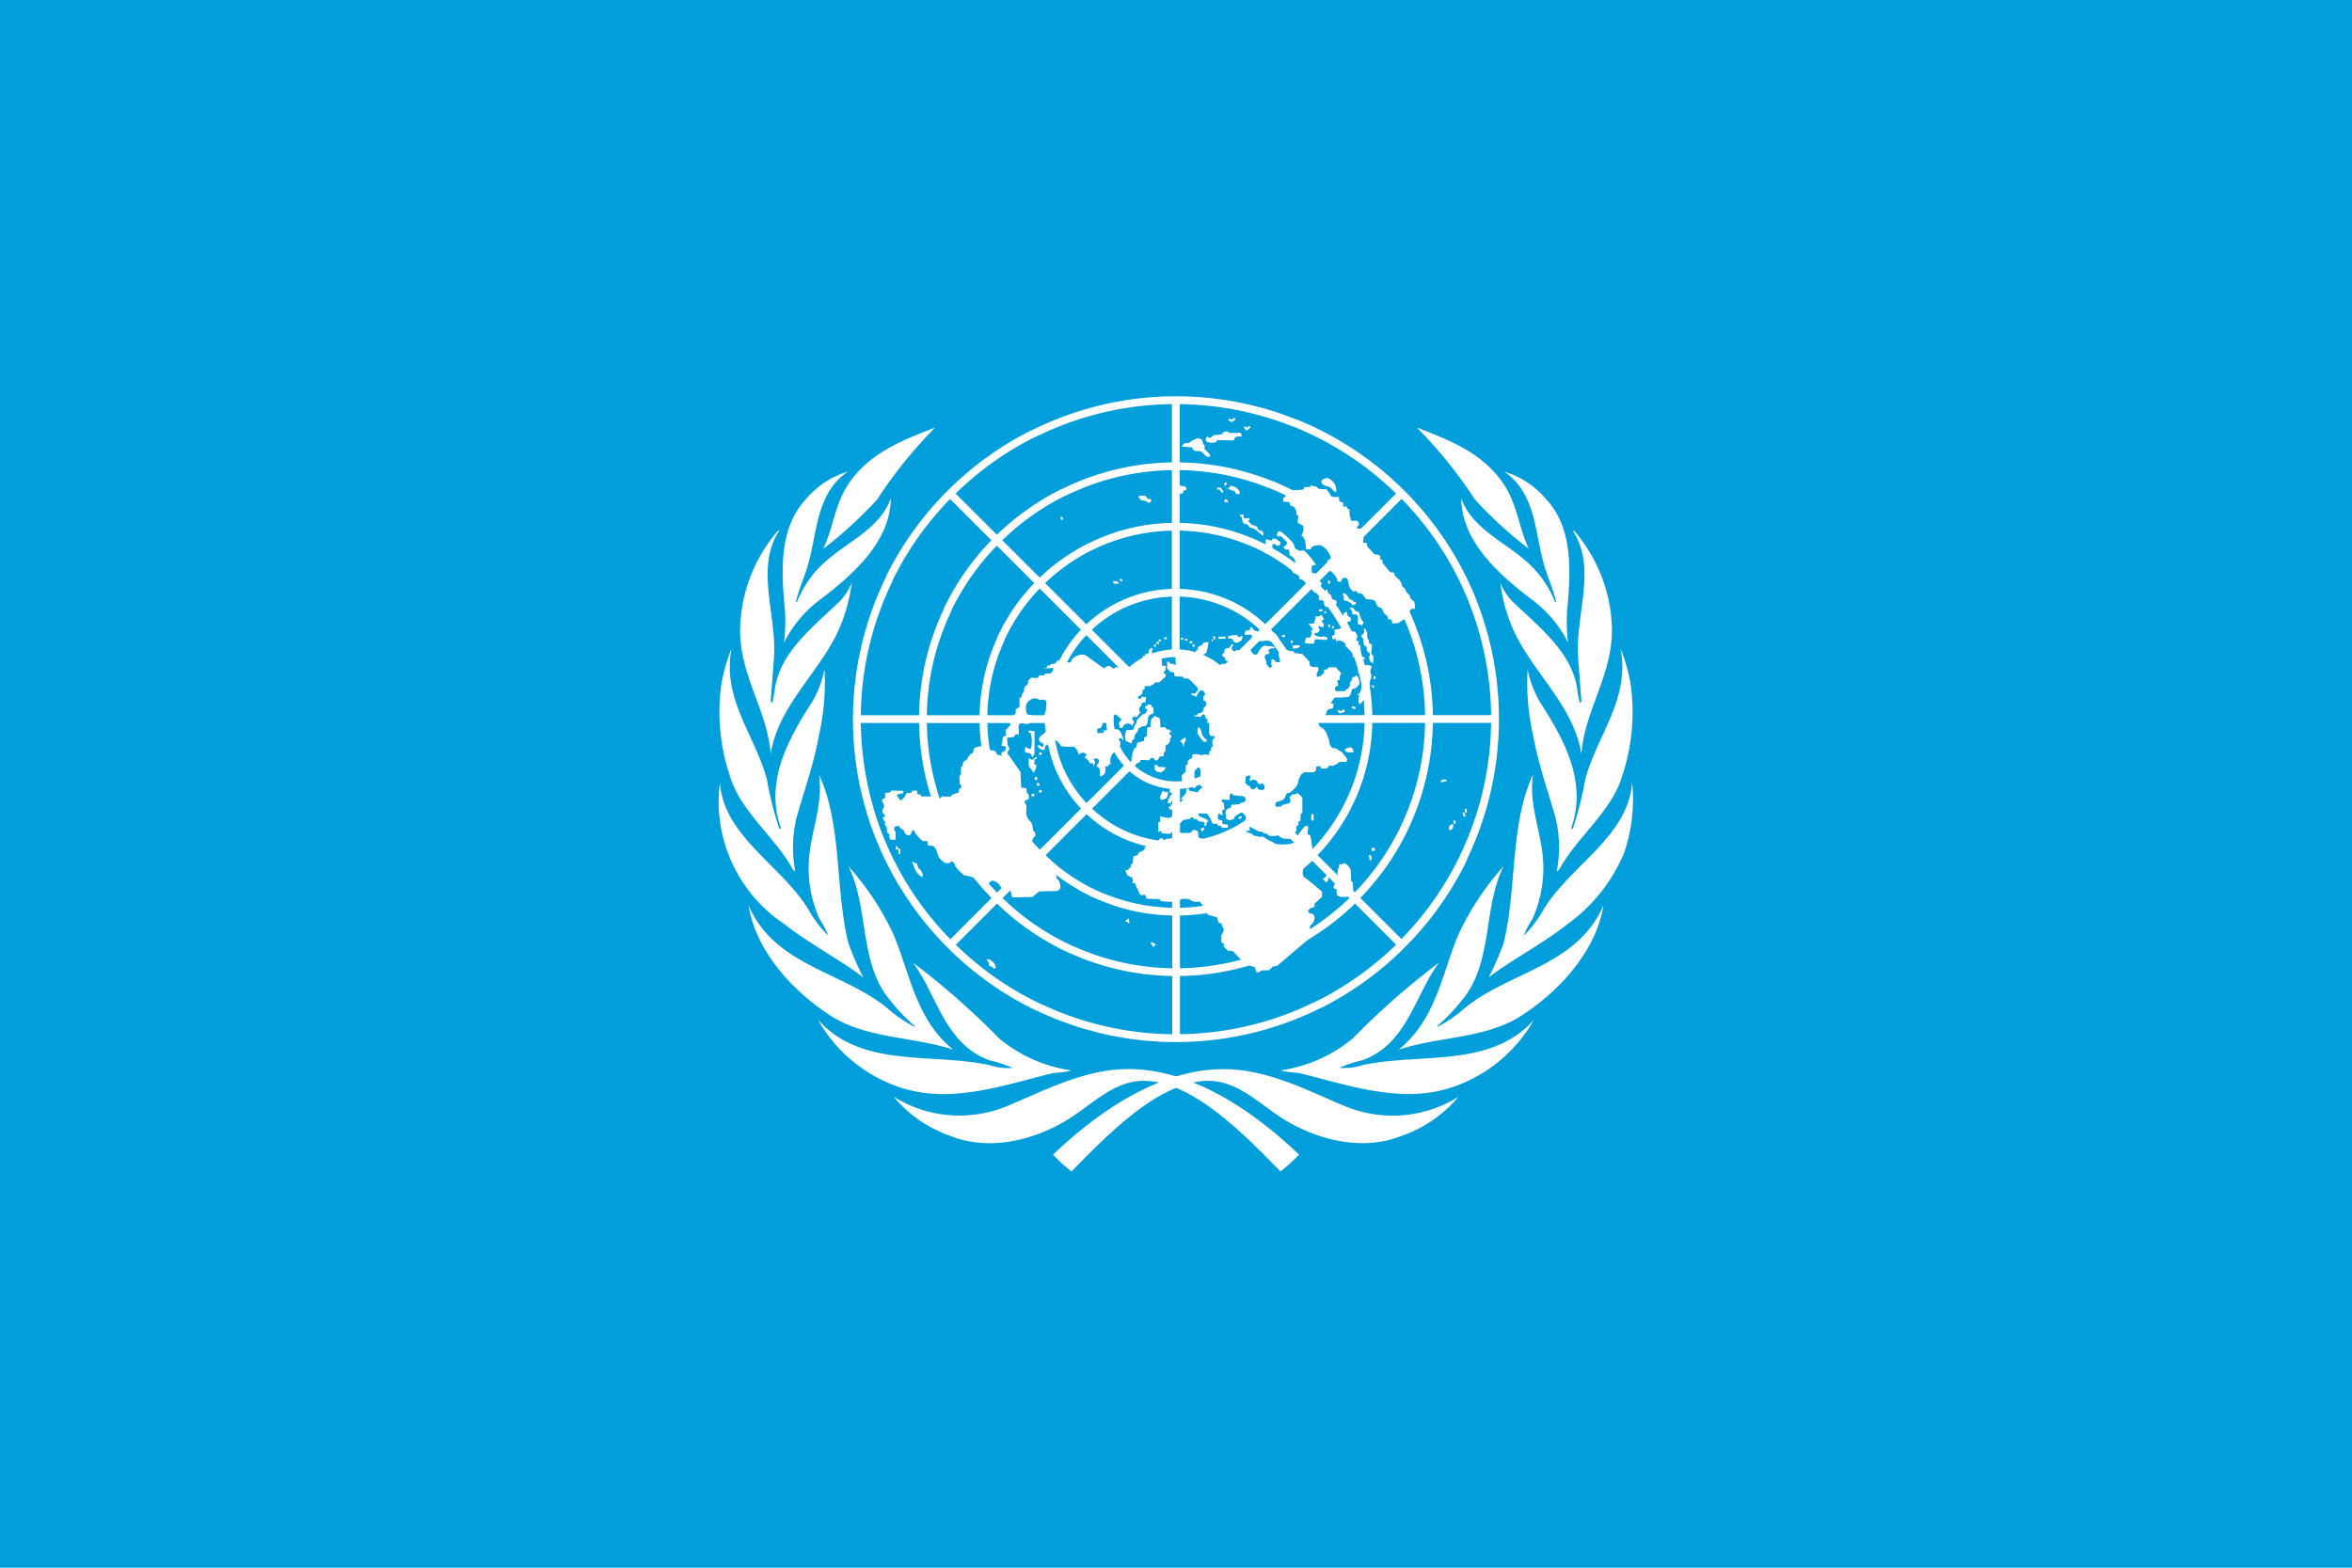 <svg xmlns="http://www.w3.org/2000/svg" width="163.5" height="109" viewBox="0 0 163.5 109"><path d="M0,0H163.5V109H0Z" fill="#009edb" fill-rule="evenodd"/><path d="M407.183,268.725a10.426,10.426,0,0,1-1.29,1.173c-2.893-2.99-6.289-6.3-9.518-6.3-2,0-3.443,1.524-5.125,2.6-2.334,1.492-5.535,2.332-8.279,1.237A9.021,9.021,0,0,1,379,264.7a8.658,8.658,0,0,0,7.831.678c2.694-1.118,5.437-2.6,8.507-2.6,4.527,0,8.829,3.062,11.847,5.945Zm-33.455-9.4c3,3.412,7.885,2.314,11.886,3.166a4.5,4.5,0,0,0,1.678.212,8.971,8.971,0,0,0-1.655-.543c-3.1-1.169-3.588-4.492-5.287-6.778a52.746,52.746,0,0,1,6,5.273,10.061,10.061,0,0,0,5,2.216c-.438.16-1.012.122-1.484.24-3.278.813-6.912,2.1-10.4.946A10.267,10.267,0,0,1,373.728,259.322Zm-4.8-7.9c1.869,4.232,6.566,4.564,9.689,7.16a8.708,8.708,0,0,0,1.835,1.252l.034-.034a13.622,13.622,0,0,1-2.059-2.24c-1.785-2.594-1.191-6.138-2.567-8.888A19.353,19.353,0,0,1,379,253.43c1.159,2.759,1.552,5.905,4.151,8-2.812-.928-6.057-.743-8.589-2.4C371.9,257.286,369.432,254.534,368.924,251.427Zm-2-8.563c.27,3.729,4.24,5.721,6.133,8.786a8.206,8.206,0,0,0,1.407,1.859,6.77,6.77,0,0,0-.6-1.138,8.555,8.555,0,0,1-.73-4.4c.184-1.9.978-3.672.674-5.676,1.632,3.522,1.105,7.925,2.048,11.733a19.306,19.306,0,0,0,1.038,2.378c-1.6-1.22-3.7-2.3-5.464-3.689a10.231,10.231,0,0,1-4.508-9.85Zm.111-6.871a11.925,11.925,0,0,1,.7-2.457c-.685,3.518,1.655,6.059,2.454,9.1a23.747,23.747,0,0,0,.868,3.436c.043.023.081-.022.107-.056-1.154-3.239.538-6.232,2.187-8.785a7.464,7.464,0,0,0,.844-2.242,16.629,16.629,0,0,1-.405,4.676c-.349,1.948-1.015,3.773-1.544,5.653a8.878,8.878,0,0,0-.078,3.729l-.168-.134c-1.227-2.266-3.649-4.036-4.381-6.51A13.988,13.988,0,0,1,367.033,235.993Zm1.295-3.784a10.775,10.775,0,0,1,2.591-6.816c.045-.022.077-.068.135-.057-1.711,2.6-.154,5.89-.374,8.843l-.226,3.031c.034.022.034.113.113.078a8.675,8.675,0,0,0,.191-1.046c.412-2.443,2.557-4.144,4.377-5.869a3.887,3.887,0,0,0,.948-1.409,11.307,11.307,0,0,1-1.037,3.571c-1.4,2.835-4.105,5.124-4.592,8.346C370.219,237.793,368.328,235.5,368.328,232.21Zm4.512-8.979a6.152,6.152,0,0,1,2.974-1.992c-2.23,1.533-2.109,4.274-2.792,6.565-.25.838-.617,1.623-.812,2.489l.057.045a7.358,7.358,0,0,1,1.837-2.7c1.568-1.48,3.926-2.375,4.7-4.54-.035,3.008-2.6,5.294-4.941,7.063a8.532,8.532,0,0,0-2.488,2.975,11.068,11.068,0,0,0,.058-2.334C371.194,228.172,371.038,225.227,372.839,223.23Zm9.051-5.057a31.224,31.224,0,0,0-4.031,5,29.39,29.39,0,0,1-3.756,3.436c.673-1.4.8-3,1.653-4.35C377.219,219.948,379.637,219.051,381.89,218.173Z" transform="translate(-316.884 -188.447)" fill="#fff"/><path d="M40.314,1.173A10.427,10.427,0,0,0,39.024,0c-2.893,2.99-6.289,6.3-9.518,6.3-2,0-3.443-1.524-5.125-2.6C22.048,2.213,18.846,1.373,16.1,2.467a9.021,9.021,0,0,0-3.974,2.726,8.658,8.658,0,0,1,7.831-.678c2.694,1.118,5.437,2.6,8.507,2.6,4.527,0,8.829-3.062,11.847-5.945Zm-33.455,9.4c3-3.412,7.885-2.314,11.886-3.166A4.5,4.5,0,0,1,20.422,7.2a8.972,8.972,0,0,1-1.655.543c-3.1,1.169-3.588,4.492-5.287,6.778a52.746,52.746,0,0,0,6-5.273,10.061,10.061,0,0,1,5-2.216c-.438-.16-1.012-.122-1.484-.24-3.278-.813-6.912-2.1-10.4-.946a10.267,10.267,0,0,0-5.73,4.731Zm-4.8,7.9c1.869-4.232,6.566-4.564,9.689-7.16a8.707,8.707,0,0,1,1.835-1.252l.034.034a13.623,13.623,0,0,0-2.059,2.24c-1.785,2.594-1.191,6.138-2.567,8.888a19.353,19.353,0,0,0,3.143-4.753c1.159-2.759,1.552-5.905,4.151-8-2.812.928-6.057.743-8.589,2.4C5.029,12.612,2.562,15.364,2.055,18.472Zm-2,8.563c.27-3.729,4.24-5.721,6.133-8.786a8.207,8.207,0,0,1,1.407-1.859A6.768,6.768,0,0,1,7,17.528a8.555,8.555,0,0,0-.73,4.4c.184,1.9.978,3.672.674,5.675,1.632-3.522,1.105-7.925,2.048-11.732A19.3,19.3,0,0,1,10.024,13.5c-1.6,1.22-3.7,2.3-5.464,3.689A11.67,11.67,0,0,0,.614,22.144a11.579,11.579,0,0,0-.561,4.891ZM.163,33.9a11.92,11.92,0,0,0,.7,2.457c-.685-3.518,1.655-6.058,2.454-9.1a23.748,23.748,0,0,1,.868-3.436c.043-.023.081.022.107.056-1.154,3.239.538,6.232,2.187,8.785a7.464,7.464,0,0,1,.844,2.242,16.629,16.629,0,0,0-.405-4.676c-.349-1.948-1.015-3.773-1.544-5.653A8.878,8.878,0,0,1,5.3,20.85l-.168.134C3.9,23.25,1.479,25.021.748,27.494A13.988,13.988,0,0,0,.163,33.9Zm1.295,3.784A10.775,10.775,0,0,0,4.049,44.5c.045.022.077.068.135.057-1.711-2.6-.154-5.89-.374-8.843l-.226-3.031c.034-.022.034-.113.113-.078a8.668,8.668,0,0,1,.191,1.046C4.3,36.1,6.446,37.8,8.266,39.525a3.887,3.887,0,0,1,.948,1.409,11.307,11.307,0,0,0-1.037-3.571c-1.4-2.835-4.105-5.124-4.592-8.346C3.35,32.105,1.458,34.4,1.458,37.689ZM5.97,46.668A6.152,6.152,0,0,0,8.943,48.66c-2.23-1.533-2.109-4.274-2.791-6.565-.25-.838-.617-1.623-.812-2.489l.057-.045a7.358,7.358,0,0,0,1.837,2.7c1.568,1.48,3.926,2.375,4.7,4.54-.035-3.008-2.6-5.294-4.941-7.063a8.532,8.532,0,0,1-2.488-2.975A11.068,11.068,0,0,1,4.565,39.1c-.24,2.628-.4,5.573,1.4,7.57Zm9.051,5.057a31.223,31.223,0,0,1-4.031-5,29.393,29.393,0,0,0-3.756-3.436c.673,1.4.8,3,1.653,4.35,1.463,2.312,3.88,3.209,6.133,4.087Z" transform="translate(113.514 81.451) rotate(180)" fill="#fff"/><g transform="translate(59.293 27.548)"><path d="M477.843,234.431l-.489-.267a22.005,22.005,0,0,1-4.05,5.765l-2.856-2.856a17.866,17.866,0,0,0,3.358-4.846l-.486-.266a17.38,17.38,0,0,1-3.26,4.724l-2.587-2.587a13.634,13.634,0,0,0,2.628-3.9l-.483-.263a13.154,13.154,0,0,1-2.532,3.772l-2.859-2.859a9.03,9.03,0,0,0,1.827-2.861l-.483-.263a8.544,8.544,0,0,1-1.728,2.739l-2.595-2.594a4.815,4.815,0,0,0,1.228-2.965h3.673a8.466,8.466,0,0,1-.578,2.821l.483.263a9.043,9.043,0,0,0,.636-3.084h4.049a13.028,13.028,0,0,1-1.121,5.032l.483.263a13.6,13.6,0,0,0,1.179-5.3h3.666a17.2,17.2,0,0,1-1.626,7.053l.487.266a17.788,17.788,0,0,0,1.681-7.319h4.048a21.774,21.774,0,0,1-2.182,9.257l.489.267a22.543,22.543,0,0,0,.611-18.215l-.5.216a21.867,21.867,0,0,1,1.585,7.934h-4.049a17.827,17.827,0,0,0-1.258-6.334l-.5.213a17.276,17.276,0,0,1,1.215,6.121h-3.666a13.627,13.627,0,0,0-.919-4.672l-.5.214a13.09,13.09,0,0,1,.876,4.458h-4.049a9.054,9.054,0,0,0-.549-2.859l-.5.214a8.506,8.506,0,0,1,.506,2.645h-3.673a4.814,4.814,0,0,0-1.229-2.965l2.6-2.6a8.47,8.47,0,0,1,1.8,2.917l.5-.214a9.021,9.021,0,0,0-1.914-3.086l2.863-2.863a13.047,13.047,0,0,1,2.772,4.35l.5-.214a13.6,13.6,0,0,0-2.888-4.518l2.592-2.593a17.261,17.261,0,0,1,3.666,5.662l.5-.213a17.807,17.807,0,0,0-3.781-5.831l2.863-2.863a21.843,21.843,0,0,1,4.641,7.094l.5-.216A22.555,22.555,0,0,0,466.019,203.8l-.2.508a21.849,21.849,0,0,1,7.109,4.647l-2.863,2.863a17.83,17.83,0,0,0-5.725-3.736l-.2.5a17.273,17.273,0,0,1,5.54,3.619l-2.592,2.592A13.614,13.614,0,0,0,462.8,212l-.2.5a13.076,13.076,0,0,1,4.1,2.677l-2.863,2.863a9.048,9.048,0,0,0-2.721-1.77l-.2.5a8.5,8.5,0,0,1,2.536,1.649l-2.6,2.6a4.814,4.814,0,0,0-2.966-1.228v-3.673a8.485,8.485,0,0,1,3.027.655l.2-.5a9.04,9.04,0,0,0-3.225-.692v-4.049a13.075,13.075,0,0,1,4.7.971l.2-.5a13.62,13.62,0,0,0-4.9-1.009v-3.668a17.286,17.286,0,0,1,6.242,1.262l.2-.5a17.823,17.823,0,0,0-6.44-1.3v-4.049a21.877,21.877,0,0,1,7.92,1.578l.2-.508a22.461,22.461,0,0,0-18.435.763l.247.472a21.8,21.8,0,0,1,9.528-2.306v4.049a17.74,17.74,0,0,0-7.646,1.854l.246.471a17.231,17.231,0,0,1,7.4-1.785v3.666a13.565,13.565,0,0,0-5.7,1.374l.247.473a13.052,13.052,0,0,1,5.449-1.306v4.049a9.01,9.01,0,0,0-3.569.85l.249.475a8.487,8.487,0,0,1,3.32-.785v3.673a4.836,4.836,0,0,0-1.614.373l.248.475a4.324,4.324,0,1,1-1.418.945,4.31,4.31,0,0,1,1.418-.945l-.248-.475a4.855,4.855,0,0,0-1.35.856l-2.6-2.6a8.508,8.508,0,0,1,2.242-1.52l-.249-.475a9.094,9.094,0,0,0-2.373,1.615l-2.866-2.866a13.117,13.117,0,0,1,3.359-2.343l-.247-.473a13.712,13.712,0,0,0-3.49,2.438l-2.6-2.6a17.315,17.315,0,0,1,4.383-3.1l-.246-.471a17.945,17.945,0,0,0-4.514,3.191l-2.869-2.869a21.929,21.929,0,0,1,5.5-3.919l-.247-.472a22.6,22.6,0,0,0-10.1,10.167l.47.254a21.93,21.93,0,0,1,3.992-5.647l2.869,2.869a17.922,17.922,0,0,0-3.289,4.708l.469.253a17.327,17.327,0,0,1,3.2-4.585l2.6,2.6a13.7,13.7,0,0,0-2.555,3.738l.47.253a13.086,13.086,0,0,1,2.463-3.613l2.866,2.866a9.091,9.091,0,0,0-1.753,2.68l.473.256a8.494,8.494,0,0,1,1.659-2.557l2.6,2.6a4.834,4.834,0,0,0-1.229,2.964H449.11a8.5,8.5,0,0,1,.646-3.006l-.474-.256a9.013,9.013,0,0,0-.713,3.262h-4.049a13.052,13.052,0,0,1,1.185-5.194l-.47-.253a13.562,13.562,0,0,0-1.256,5.448h-3.667a17.239,17.239,0,0,1,1.684-7.2l-.469-.253a17.743,17.743,0,0,0-1.755,7.451h-4.049a21.8,21.8,0,0,1,2.233-9.382l-.47-.254a22.479,22.479,0,0,0-1.406,16.234l.53-.134a21.977,21.977,0,0,1-.886-5.924h4.049a17.9,17.9,0,0,0,.766,4.935l.525-.132a17.358,17.358,0,0,1-.75-4.8h3.666a13.691,13.691,0,0,0,.647,3.905l.526-.133a13.128,13.128,0,0,1-.632-3.773h4.049a9.068,9.068,0,0,0,.521,2.781l.526-.133a8.528,8.528,0,0,1-.506-2.648h3.673a4.814,4.814,0,0,0,1.228,2.965l-2.6,2.6a8.49,8.49,0,0,1-1.8-2.914l-.526.133a9.018,9.018,0,0,0,1.942,3.164l-2.863,2.863a13.05,13.05,0,0,1-3.015-5.034l-.526.133a13.569,13.569,0,0,0,3.16,5.285l-2.593,2.593a17.221,17.221,0,0,1-4.13-6.98l-.525.132a17.764,17.764,0,0,0,4.273,7.23l-2.863,2.863a21.784,21.784,0,0,1-5.338-9.1l-.53.134a22.56,22.56,0,0,0,11.867,13.941l.269-.477a21.907,21.907,0,0,1-5.885-4.112l2.863-2.863a17.862,17.862,0,0,0,5.019,3.435l.267-.474a17.315,17.315,0,0,1-4.9-3.343l2.592-2.593a13.617,13.617,0,0,0,4.121,2.727l.267-.473a13.08,13.08,0,0,1-4-2.635l2.863-2.863a9.02,9.02,0,0,0,3.152,1.937l.271-.479a8.487,8.487,0,0,1-3.04-1.841l2.6-2.6a4.81,4.81,0,0,0,2.965,1.229v3.673a8.523,8.523,0,0,1-2.523-.464l-.271.479a9.048,9.048,0,0,0,2.793.525v4.048a13.068,13.068,0,0,1-4.8-1.011l-.267.473a13.605,13.605,0,0,0,5.07,1.08v3.666a17.256,17.256,0,0,1-6.88-1.537l-.267.474a17.794,17.794,0,0,0,7.147,1.6v4.048a21.817,21.817,0,0,1-9.144-2.113l-.269.477a22.526,22.526,0,0,0,19.8-.219l-.256-.5a21.763,21.763,0,0,1-9.592,2.353V242.5a17.768,17.768,0,0,0,7.741-1.891l-.253-.49a17.2,17.2,0,0,1-7.488,1.84v-3.666a13.57,13.57,0,0,0,5.812-1.423l-.251-.488a13.023,13.023,0,0,1-5.561,1.37V233.7a9.009,9.009,0,0,0,3.707-.913l-.249-.485a8.475,8.475,0,0,1-3.458.856V229.49a4.813,4.813,0,0,0,2.966-1.229l2.594,2.595a8.563,8.563,0,0,1-2.1,1.451l.249.485a9.073,9.073,0,0,0,2.238-1.55l2.858,2.858a13.143,13.143,0,0,1-3.243,2.283l.251.488a13.662,13.662,0,0,0,3.379-2.383l2.587,2.587a17.375,17.375,0,0,1-4.289,3.047l.253.49a17.861,17.861,0,0,0,4.425-3.148l2.856,2.856a22,22,0,0,1-5.43,3.879l.256.5a22.573,22.573,0,0,0,10.1-10.256Z" transform="translate(-435.176 -202.186)" fill="#fff"/><path d="M471.626,325.712l.006.163.137-.007-.008-.161Zm-.2-.222h.181v.138h-.181Zm-.167-.024.019-.136-.159-.023-.019.135Zm-.293-.07-.158-.023.019-.137.158.023Zm-1.305-.182h.181v.138h-.181Zm-.237.3.019-.137-.158-.023-.019.137Zm-.142.185-.181-.046.033-.134.181.046Zm-.324.17-.022-.138.134-.022.022.138Zm-17.779,14.4h.137l-.024-.344-.181-.07v-.115H451v.23h.181Zm1.4,1.011.158.116.159.345-.091.16-.249-.23-.181-.252-.091-.207-.159-.414.34.16Zm5.391,6.9-.159.092-.091-.138-.226-.069-.022-.207-.181-.276.272.047.294.253Zm11.8-20.987h-.249l-.045-.505.136-.092v-.253h-.793l-.022-.253.114-.069-.181-.069-.136.184-.045.207-.227.046v.115h-.158v.3l-.634.529-1.268-.046c-.091.207-.317-.023-.317-.023-.045-.138-.362,0-.362,0,0,.253-.43-.115-.43-.115l-.793-.575c-.453-.414-1.132.115-1.155.23.023.322-.521.069-.521.069s-.453-.138-.521.046-.363.138-.363.138l-.045.092-.227.046-.045.138-.272.046.679-.023c.181-.023-.068.391-.181.368l-.317.023-.114.115h-.294l-.136.184-.43-.023s-.249.207-.226.276-.045.276-.113.276-.2.207-.158.276-.136.3-.136.3l-.045.23-.136.046v.621l-.272.184v.276l-.408.437.046.368-.34.368.045.368-.2.069-.045.161-.091.483.226.023c.113-.046.09.3,0,.345s-.34.138-.2.23-.362.069-.362-.069-.272-.253-.34-.207-.181-.207-.181-.207c-.249-.253-1.019.023-1.019.023l-.114.368c-.249.046-.407.46-.407.46-.2.069-.362.322-.294.391s-.114.092-.114.092v.506l-.113.161.022.552c.136,0,.114.253.114.253-.227.023-.182.322-.182.322l-.475.161-.09.138-.589-.023-.158.161-.159-.161h-1.132l-.045-.115-.227-.046-.023-.252-.34.023-.068.138-.363.023c.023.23-.362.575-.407.483s-.295-.345-.181-.391a2.769,2.769,0,0,1,.408-.093v-.161l-.838-.023-.09.138-.34.023v.368l-.158.046c-.113.069.022.322.022.322.159.161-.022.413-.022.413-.136.138.113.391.113.391.181.046-.113.184-.113.184a.416.416,0,0,0,.181.3.234.234,0,0,0,.091.344l.022.391.159.092v.252l.091.161H451l-.023-.575c-.317-.368.272-.46.295-.322s.272.207.272.207c.045.345.431.552.543.207s.2-.138.272.023a3.128,3.128,0,0,0,.5.552h.34l.046.322c.385-.023.5.023.656.552a1,1,0,0,0,.589.666l.317-.023c0-.276.317.046.317.185s.611.666.611.666l.611.138.567.46.43-.046h.182c.113-.391.657.023.7.161s.408.368.453.253.295-.046.34.3.2.276.2.276l1.291-.023.453-.391,1.155-.023c.589-.023.226-.828.113-.828-.2-.161.068-.827.068-.827l-1.653-1.54c-.385,0-.045-.552-.045-.552.294-.184-.068-.482-.068-.482a1.031,1.031,0,0,0-.159-.6.814.814,0,0,1-.294-.8v-.368c-.34-.322.136-.368.136-.368a.381.381,0,0,0-.114-.482l-.022-.3-.362-.046-.045-1.08-.815-1.172c-.159-.046-.046-.322-.046-.322.2-.115-.046-.391-.046-.391l-.022-.506.475-.046.113-.184h.226l-.022-.6a.254.254,0,0,1,.385-.138l.317.023.181-.345.045-.276-.249-.023c-.272-.161-.136-.759-.136-.759.43-.644.928-.276.928-.276l.317-.023c.475.322.045.919.045.919a1.358,1.358,0,0,0-.045.575l.113.735-.295.253c-.249.138-.249.46.023.529.181.023.113.46-.159.161-.407,0,.227.368.046.276.408.207.317-.184.317-.184l.544-.437c.2-.161.566.345.566.414a3.991,3.991,0,0,0,.906.023,1.05,1.05,0,0,1,.34.575c.249-.322.77-.023.385.161.362.23.362.437.362.437.295-.092.295.138.295.207a2.376,2.376,0,0,0,.09-.345c-.34-.253.453-.345.227.115l-.136.207.227.184.022.529c.5-.046.363-.667.363-.667l.226-.046c0-.207.158-.092.158-.092-.158-.782.363-.919.363-.919.294-.069.317-.69.317-.69-.2-.092-.091-.414.136-.137s-.136-.552-.136-.552l-.181-.161-.249-.023-.023-.253h-.407l-.068.322-.158.046-.046-.092-.068.253h-.408L465,331.58l.249-.069.091-.138.068-.368h.295l.385-.115c.022-.391.226-.3.226-.3l.136.115.2.161.023.138-.136.069-.022.184.068.253h.181a.379.379,0,0,1,.68-.138l.136-.322c-.317-.161-.006-.414.084-.3s.3-.3.3-.3.158.207,0-.069a.285.285,0,0,1,.113-.414c-.045-.276.295-.23.295-.23l.023-.368-.317-.023c-.067.322-.339.046-.2-.023a1.256,1.256,0,0,0,.272-.207v-.23l.136-.046.022-.23h.34l.294-.138.068-.115.317-.023.453-.414-.045-.184c-.272,0,0-.207,0-.207l.045-.344Z" transform="translate(-448.022 -308.451)" fill="#fff"/><path d="M523.6,372.829l-.408-.046.023.161h.113a2.251,2.251,0,0,1,.023,1.1s-.272.023-.317-.115-.159.3-.068.368.408,0,.431.253.2-.161.2-.161Z" transform="translate(-510.977 -349.539)" fill="#fff"/><path d="M525.34,386.907l.046-.207-.159-.068.022-.345.137-.024.023-.161-.341.231-.226-.138v.551l.363.482Zm.091.6-.158.023-.023.184.182.023Zm-.2,1.172-.192.023v.161l.192-.023Zm.267-.546a.1.1,0,1,0-.1-.1A.1.1,0,0,0,525.494,388.131Z" transform="translate(-512.625 -361.043)" fill="#fff"/><circle cx="0.097" cy="0.097" r="0.097" transform="translate(12.931 27.377)" fill="#fff"/><circle cx="0.097" cy="0.097" r="0.097" transform="translate(12.936 24.752)" fill="#fff"/><path d="M575.876,283.83v-.437h-.136l-.022-.161-.25-.023-.045.115h-.113l-.023.184h.137l.022.138-.091.092-.045.115-.181.047-.408.391-.023.183-.113.161-.135.344-.476.023-.091.414.067.344.408.161.046-.23.136-.069.023-.23.09-.161.137-.16.045-.184.226-.138.272-.046.113-.138.046-.275.016-.207.1-.139Zm.475.966v-.322l-.046-.3-.339-.161-.249.23-.046.322v.207l-.226.046-.046.621-.181.069.023.23-.5.138-.045.3-.181.115-.091.276-.113.667s.2.391.317.207a.442.442,0,0,1,.294-.207l.068-.161.612.023c.045-.253.34-.161.34-.046s.227.023.227.023l.158-.253h.249l.023-.276.113-.069v-.414a.431.431,0,0,0,.317-.46l.091-.115-.045-.161c-.182-.069-.091-.23.022-.184s-.158-.207-.158-.207c-.136.115-.249-.138-.249-.138Zm.362,2.781c-.022.276-.362.368-.362.368l-.249-.069-.136-.115-.023-.322.2-.023.045.138Zm1.224-1.47c.049.2.045-.322.135-.3s.023-.322.023-.322l-.408.3C577.892,285.808,577.914,286.015,577.937,286.107Zm1.2-1.2c.09.207.068.506.407.736.115.078-.068.23-.181.161a3.428,3.428,0,0,1-.43-.575v-.3C579,284.75,579.1,284.821,579.137,284.91Zm.294,6.919-.136-.047-.158.116.067.068.067.115Zm-.861-.3v.277m3.457-.724-.073-.116-.18.114.072.117Zm6.374,4.907.2.092.022.391c.272.276,1.155.046,1.155-.023s-.046-.85-.046-.85l-.114-.115-.022-.575c.09-.3-.431-.736-.476-.643s-.34.022-.34.115-.181.552-.091.713-.068.161-.091.322S588.356,295.852,588.4,295.99Zm-.5-.92c-.043.174-.2.276-.294.207s.113.115.158.207a.128.128,0,0,0,.227,0c.045-.093.023-.3.068-.391s-.136-.115-.159-.023Zm-1.053-4.217h.158v.437h-.158Zm2.345-4.425c-.1-.134.453-.368.543-.092s0,.23-.091.207S589.33,286.612,589.194,286.428Zm.464-2.944.249.045.025-.135-.25-.045Zm-.611.1-.168.1-.147-.093-.072.116.182.115.034.022.034-.02.137-.077.017.042.126-.051-.046-.115-.029-.073Zm.849-5.434h-.34s.113.046-.2-.253a.311.311,0,0,0-.521.069l-.362.046v.368l-.182.069.023.23.249-.023s0,.276.068.161.634.023.589.3c-.018.113.567.414.5.781a.275.275,0,0,1,.226.345l.385.046.114-.23.113.023v-.138l-.25-.069-.045-.736-.158-.115.045-.184-.181-.069.091-.3Zm1,2.345-.181-.023-.408.069-.226.437a.66.66,0,0,1,.2.23c.091.161.136,1.1-.136,1.264s.023.069.023.069l-.046.506c.068.23.181.115.249,0s.136-.138.227-.253a1.224,1.224,0,0,0,.249-.483c.022-.161.136-.414.068-.483s.068-.391.068-.391a.451.451,0,0,0,0-.368.5.5,0,0,1,.091-.483Zm.274.938.023-.184.135.017-.023.184Zm-.008.635-.121-.062.068-.138.121.062Zm-.2-1.825-.091-.207a.823.823,0,0,1,.045-.276c.046-.092-.091-.184-.158-.207s-.045-.207-.068-.3-.181-.161-.181-.161-.046-.345-.046-.414-.2-.161-.136-.23a1.7,1.7,0,0,1,.181-.207c.068-.046-.068-.368.045-.3s.113.184.159.276-.023.414.091.483-.023.3.158.3.068.437.068.437-.046.322.068.345.046.575.046.575Zm-1.471-3.725c.068.092.2.161.2.253s-.045.161.091.184.226-.023.271.092a.78.78,0,0,1,.023.391c-.023.092.022.23.136.23s.136.023.136.092.136-.253.136-.253a.965.965,0,0,1-.2-.3,3.628,3.628,0,0,1-.113-.368c0-.046-.158-.092-.226-.115s-.182-.23-.182-.23l-.271.023Zm.226-.206a.644.644,0,0,0-.227-.207.548.548,0,0,0-.249-.092.149.149,0,0,1-.136-.207c.046-.115-.068-.161-.068-.253s.068-.092.181-.023.091.092.182.207.135.23.226.207.159.207.249.138.068.161.068.161Zm-2.65,2.6c.125.127-.679.092-.679,0s.068-.414.272-.345.226-.414.226-.414-.181.023-.022-.069,0-.23-.068-.3a1.162,1.162,0,0,1-.136-.184h.317c.136-.092.181-.529.181-.529a.355.355,0,0,0,.408-.092.955.955,0,0,0,.136.253c.091.115-.227.161-.114.23a.317.317,0,0,1,.114.344c-.046.069-.3.023-.3-.069s-.09.115,0,.23-.113.276-.159.276-.339.046-.09.184a.786.786,0,0,0,.521.069s.2-.023.271.092-.022.138-.136.138-.657-.046-.657-.046S587,278.842,587.064,278.911Zm-1.45.207c.114-.023.385-.046.43.023s-.159.161-.159.161l-.272.046C585.524,279.233,585.5,279.142,585.615,279.118Zm2.923-1.931c.181-.092.566-.092.543-.23s.226-.184.226-.184l.068.276.2.138.023.253s.068-.046-.181.023-.09.184-.09.184l-.544.023-.068-.23Zm-.884-1.241c.138,0-.045.529.317.483s.023.161.295.184.2-.207.294-.368.046-.253-.113-.3-.159-.046-.2-.23a.331.331,0,0,0-.226-.23l-.068-.276-.294.184-.294.391C587.359,276.085,587.517,275.947,587.653,275.947Zm.6,1.942.068-.138.122.062-.068.138Zm-.237-.219h.136v.161h-.136Zm.114-3.063.023.207-.135.015-.023-.207Zm-.385,2.143h.136v.115h-.136Zm-.357,0-.013-.137.227-.023.013.137Zm-1.869,2.211-.125-.054.068-.161.124.054Zm-.711-.418-.013-.137.227-.023.013.137Zm-4.428-.02.006.138.5-.023-.006-.138Zm-.334.177-.045-.207.133-.03.045.207Zm-.1.142-.043-.131.068-.023.043.131Zm1.133-.388-.022.161.249.023s.113.092.113.161.159.138.249.138a1.134,1.134,0,0,0,.34-.184s.113-.322.023-.3-.272.161-.294.023-.294-.069-.294-.069Zm1.132-.253c0,.069-.045.161.09.184s.386-.092.408.046.023.23.2.3a1.118,1.118,0,0,0,.43.092,4.076,4.076,0,0,0,.431-.046,1.209,1.209,0,0,1,.385.115q.374.379.476.207c.068-.115-.023-.368-.045-.46s-.34-.529-.453-.437-.136,0-.34.069-.634.023-.657-.069-.34-.138-.34-.23-.226-.207-.2-.069-.158.207-.2.161S582.217,278.2,582.217,278.2Zm5.21-2.943.159-.505c-.226-.046-.181-.3-.181-.3-.023-.207-.339-.437-.453-.368s-.068-.483-.068-.483.2-.138.295-.069-.77-1.149-.951-1.034-.588-.115-.566-.322-.815-.9-.815-.9-.272-.184-.317-.046-.136.23,0,.3.113-.115.271.046.453.368.34.506a.613.613,0,0,1-.249.184l.159.184h.249l.045.391s.272.138.34.3.068.253,0,.345a.634.634,0,0,0-.181.413.333.333,0,0,0,.2.23l.181.023.136.069v.3c.181-.046.475.206.453.368s.045.069.271.23.159.184.317.3S587.359,275.463,587.427,275.256Z" transform="translate(-554.984 -261.782)" fill="#fff"/><path d="M555.1,222.1c-.023-.092-.068-.414.068-.391s.045,0,.2.069.181-.115.181-.115h.249l.317.253-.045.207-.226.023c-.113-.184-.34-.115-.294.046a.539.539,0,0,1-.2.482c-.091.023-.386.023-.362-.115S555.1,222.1,555.1,222.1Zm-.181-.621V221.3s-.023-.184-.136-.184-.317-.138-.272-.23-.385-.184-.385-.184-.385-.368-.249-.322.068-.161.068-.161a1.392,1.392,0,0,1-.34.023c-.068-.023-.045-.23-.045-.23s-.271-.069-.271,0,.091.069.135.207.023.368.227.414.249.092.272.184.272.115.272.115l.181.092Zm-2.513-2.528-.182-.046v.207l.249.023Zm0-.781c-.237-.18.317.138.317.138a.288.288,0,0,1,.294.207c0,.069.249.046.249.046l.023-.161-.182-.23-.158-.115s-.249-.023-.249-.092S552.494,218.242,552.4,218.173Zm4.167.138c-.066.2-.091.483-.2.483s-.068.3-.068.3a2.772,2.772,0,0,1,.386.023c.09.023.09.253.09.253.34-.023.476.437.431.552s.136.115.136.115a1.921,1.921,0,0,1-.046.46c-.045.092.295.161.385.3a.778.778,0,0,1-.113.621c-.068.023.181.092.158.207s.068,0,.091.184.068.575.068.575l.317.023c.045-.3.629-.31.725-.276a1.369,1.369,0,0,1,.68.873c0,.138-.25.161-.25.161l.046.666c.385.115.7.667.657.759s.271.069.271.069c.046-.414.431-.276.453-.138s.091.437.091.437l.113.207.159.161.249-.023.068.138.294.046a2.517,2.517,0,0,1,.272.345c.023.069.362.046.453.069s.227.092.249.207a1.067,1.067,0,0,0,.159.3s.271.069.294.161a1.969,1.969,0,0,0,.136.3l.226.184.023.207.249.023.068.276.407-.023.227-.161a1.193,1.193,0,0,0,.521-.46c.022-.092.068-.437.294-.368s.068-.506.068-.506-.317-.23-.295-.345-.317-.344-.294-.437-.294-.276-.272-.368-.158-.345-.158-.345l-.34-.322-.045-.207-.272-.023-.544-.667.023-.184-.158-.023v-.253l-.158-.092-.249-.023-.5-.551-.045-.253h-.249l.045-.483a.857.857,0,0,0,.068-.6s-.318.161-.476.092.068-.23.068-.23v-.184l-.136-.138s-.385.046-.408-.023-.091-.368-.091-.368l-.023-.391-.158-.069-.023-.138-.249.023v-.276l-.136-.046-.136-.069-.023-.276-.5-.023-.158-.23-.181-.276-.566-.046-.136-.138-.226-.046-.158-.069-.068.115-.431.023-.022.138c-.226.115-1.132.023-1.155.092Zm2.379-.6c-.036-.181.453-.345.566-.207a.926.926,0,0,1,.476.851c.016.247-.408-.253-.408-.253l-.34-.115a.366.366,0,0,1-.294-.276Zm-6.643.281-.124-.056.091-.207.124.056Zm-1.171-2.258-.3-.3v-.253l-.091-.092-.09-.322-.294-.092-.295.115-.317.207-.34.046-.181.207.725.069.136.23.521.046.339.345C551.249,216.036,551.316,215.9,551.135,215.737Zm-.045-1.127c-.05-.2-.34.253-.045.344a1.094,1.094,0,0,0,.588,0l.068-.138,1.132.023a.67.67,0,0,0,.136-.23.824.824,0,0,1,.385-.046c.113.046.023-.322-.091-.276a.952.952,0,0,1-.339.023h-.408c-.023-.161-.385-.092-.407,0s-.158.115-.158.115l-.521.046C551.385,214.61,551.113,214.7,551.09,214.61Zm-2.243,3.879c.348.111.476.029.5-.063s.045-.115.181-.138-.023-.3-.159-.276a.246.246,0,0,1-.294-.161c-.023-.115-.25-.414-.272-.184s-.158.23-.136.391S548.757,218.46,548.848,218.49Zm-2.6.259c-.016-.081.453-.092.521-.023s.022.184.226.184.113.138.09.207-.249.046-.272-.023-.362-.092-.362-.092S546.266,218.863,546.244,218.748Zm7.514-4.6.047-.039.227-.184-.085-.108-.179.145-.115-.117-.1.1.158.161Zm-1.024-.609.25-.161-.073-.116-.214.138-.145-.092-.071.117.181.115.035.023Zm-.7,4.943.114-.074-.158-.252-.018-.028-.033,0-.226-.024-.014.138.194.019Zm-7.553,6.055.023.253h.339c.136,0-.113-.161-.113-.161S544.454,224.656,544.477,224.54Zm.432.007.087-.106.136.114-.087.106Zm-4.127-4.3.1-.1.136.138-.1.1Zm6.484,29.811.113-.115.066-.067-.084-.043-.226-.115-.061.123.142.072-.047.048Zm-1.719-1.648.079-.112-.087-.064.068-.057-.086-.106-.137.115-.067.057.072.052Zm16.9-4.594a.279.279,0,0,0-.177-.17l-.043.131h0a.242.242,0,0,1,.042.023l.028.119a.425.425,0,0,1-.03.04l.1.093A.256.256,0,0,0,562.449,243.817Zm-.012-.45.017-.207.221.035-.017.189Zm5.47-1.776c.1-.061.221-.173.2.086s-.119.172-.2.258S567.771,241.677,567.907,241.591Zm1.153-.976a.187.187,0,0,1,0-.032.376.376,0,0,0-.035-.144l-.121.062a.258.258,0,0,1,.021.095.147.147,0,0,0,.047.115.111.111,0,0,0,.092.017l-.026-.134A.039.039,0,0,1,569.06,240.616Zm-.3.113q.037.144.087.283l.127-.048a2.706,2.706,0,0,1-.083-.268Zm-.495.542-.135-.014c-.011.109.015.243.122.264l.027-.135h0A.207.207,0,0,1,568.263,241.271Zm-.6-2.743a.124.124,0,0,0-.074-.1.451.451,0,0,0-.353.085l.075.115a.368.368,0,0,1,.224-.073.014.014,0,0,1-.006-.007Zm-6.273-7.344a.732.732,0,0,1-.294.138l-.068.253-.113.092a.575.575,0,0,1,0,.23c-.023.161-.227.253-.227.253l-.091.115a4.2,4.2,0,0,1-.612,0,.182.182,0,0,1,.068-.345c.136.023-.023-.391-.023-.391l.181-.023s.022-.414.091-.414-.022-.138-.113-.207-.2-.3-.295-.276a2.945,2.945,0,0,1-.453,0l-.068.138-.249.046s.021.178-.022.23c-.136.161-.657.505-.431-.069l.068-.138v-.207l-.407-.023s-.2-.069-.2-.161a1.278,1.278,0,0,0-.023-.207l-.476-.529-.566-.069-.045-.115-.339-.046c-.408-.207-.771-.023-.7.322s.181.483-.045.483a.264.264,0,0,1-.272-.184s-.181-.069-.181.023-.068.276,0,.368-.091.23-.159.161-.249-.275-.2-.345-.318-.506.045-.575-.023-.276.113-.322l.181-.092h.181l.113-.092-.294-.046-.181-.023-.34-.023a.964.964,0,0,0-.407.506c-.182.345-.611-.138-.453-.322s-.5-.023-.612.069-.453.046-.453.046c-.068.207-.385-.023-.294-.161a.469.469,0,0,0,.091-.23L552.7,229l-.136.253c-.317,0-.408.184-.34.3s-.09-.023-.136.138.023.161.159.23-.068.069.022.184.362,0,.2.161a.591.591,0,0,1-.476.092c-.022.206-.453.161-.5.092s-.385-.483-.385-.483l-.431-.023c-.045-.322.2-.161.295-.414a3.666,3.666,0,0,0,.136-.666s-.363-.023-.385.092-.249.184-.249.184-.181.069-.113.161-.136.138-.136.138.035.149-.022.207c-.181.184-.634.023-.7-.046l-.272-.115-.272-.184-.317.138-.09.092h-.34l-.022.275.611.069.045.569-.249-.086h-.159l-.068-.138-.136-.023v.506l.136.115.113.115.227.023.045.276.566.023.068.115.34.023.657.666-.045.207-.114.069c.046.161-.294.069-.294.069v.138l.158.023.159.092.226-.391c.249-.161.362.069.385.207s-.114.115-.114.115v.322l.136.046a.27.27,0,0,1-.09.437l-.068.23c-.068.207-.317.161-.317.161l-.09.138-.272.069.538.069c.051-.184.187-.23.255-.138a.506.506,0,0,1,.068.253l.136.023-.023.253.136.046v.735l.158.184c.272-.115.272.069.136.161s-.045.506-.045.506l-.113.115v.184l-.136.092v.253a.594.594,0,0,0-.567,0c-.2-.138-.634-.092-.634.023.136.184-.158.23-.158.23l-.159.184c.114.23-.113.253-.113.253v.437l-.272.253.023.6c0,.161.34.184.407.092s.34.184.34.184h.2l.046-.414-.136-.069v-.667l.227-.253c.272-.092.181.6.181.667.023.253.135.23.249.184.226-.092.045.253-.136.23s-.068.23-.068.23l.114.046-.2.161-.181.207-.227-.069-.271-.023-.091-.161-.159-.023-.023.322-.113.138-.272.276c.363,0-.045.252-.136.252.2.069-.022.276-.543.115v.161l-.181.023.159.184.181.023-.068.391c0,.3-.747.092-.815.023l-.023.414-.136.023.023.276-.023.391.249-.046v.161l.612.023.883-.943.521-.115c.045-.23.271.046.271.046.227-.024.272.138.272.138l.295.046c.249.069.1.093.113.184.022.138.136.092.136.092l.046-.3.136.023-.136-.161-.25-.115-.272-.115c-.181-.253.045-.207.227-.184H551a2.516,2.516,0,0,1,.34.574c0,.115.159.138.159.138l.2-.023.068.161h.2l.068.138h.408l.023-.207-.385-.069-.022-.23-.272-.069c-.091-.391.068-.505.181-.321l.136.022-.045-.345.158-.046-.045-.483-.136-.046V239.8l.566.023a.8.8,0,0,1,.023-.437h.158l.023.115.693.065.49-.562c-.025-.043.049-.069,0-.124s-.159,0-.273-.069,0-.46-.022-.552.385-.23.317-.023,0,.3,0,.3a.3.3,0,0,1,.521.092c-.023.069.158.138.271.069s.249.207.2.345-.453.115-.475-.023-.091-.092-.136-.023a.331.331,0,0,1-.362.046.105.105,0,0,1-.04-.037l-.49.562.032,0c.272.161.136.368.046.414a.691.691,0,0,1-.249.046l-.045.092-.589.046-.045.23a.323.323,0,0,0-.34.436.383.383,0,0,1,0,.3l.249.115.317-.092c.046-.23.249-.276.431-.414s.476.252.385.437a.707.707,0,0,0-.091.253l.022.207-.226.092-.181.092-.023.115h-.611l-.113.115-.295.024-.091.138-.2.023s-.34.161-.2.345-.566.161-.725-.092c-.045.23-.294.023-.294.023l-.249-.069-.023-.344c-.045-.23-.476-.23-.453-.069s-.816.069-.816.069l-.272.132-.249.144-.022.115-.408.046-.181.092-.068-.138h-.181l-.181.253c-.476.023-.929.3-.883.414s-.181.23-.181.23l-.2.068-.136.207-.272.092-.046.483-.135.092v.207l-.159.046v.115l-.226.023.136.345.182.092c.317.046.181.437.181.437l.181.023.091.253.181.368c.068.276.272.207.362.184s.181.276.181.276l.906.023s-.045.092.113.138a4.6,4.6,0,0,0,1.246.023c-.046-.207.566-.253.815-.069a.711.711,0,0,0,.589.069l.34.413.227.506.385.115.272.069.091.391.2.023.068.253c.249.184-.068.575-.068.575v.505l.181.092-.023.184.295.3.34.023.861.919.679.207.113.368.182-.023.136-.115.544-.023.272-.253.294-.046,2.514-2.138-.227-.138v-.505c.408-.3.43-.828.045-.874-.292-.035-.158-.345.114-.391l.158-.069v-.207l.521-.482V246.2l-1.132-.943c-.5-.184,0-1.287.339-1.264s-.022-1.7-.022-1.7L558,242.2l.046-.552h-.249l-.408.529-.113.367c-.045.483-1.45.391-1.518.322a3.975,3.975,0,0,0-.544-.276s-.362-.3-.43-.207-.385-.115-.385-.046-.294-.161-.294-.161l-.453-.161.34-.069-.068-.276.588.3c.068.092.362.069.362.069l.091.115a.351.351,0,0,1,.3.115c.113.138.7.023.7.023l.158.138.249.092.7.023.022-.437.136-.138-.023-.276.158-.138v-.23l.136-.046.022-.505.113-.023v-1.1l-.34-.322c-.022.115-.385.115-.385.115s-.091.161-.159.161.091.207.045.345-.227.138-.227.138l-.34.092-.09.115h-.362l-.045-.3.407-.115.226-.115.114-.23c.022-.229.294-.207.294-.207s.521-.437.544-.643.2-.782.521-.782h.589c.226-.092.159-.391.159-.391l.295-.046.045.161s.408.046.453-.023.136-.23.249-.161.476-.161.476-.161c.023-.161.589-.092.589-.092l.068-.207s-.385-.529-.453-.529-.43-.322-.476-.207c-.362-.092-.34-.6-.34-.6l-.136-.322c0-.184-.339-.575-.408-.529a.325.325,0,0,1,0-.575c.091-.023.317-.345.317-.345l.113-.322.385-.114.045-.3-.2-.023s.226-.414.34-.414a5.946,5.946,0,0,0,.928-.046,1.287,1.287,0,0,0,.2-.482c0-.069.182-.092.249-.115a.867.867,0,0,0,.272-.3c.045-.093-.113-.667-.2-.575Z" transform="translate(-526.393 -211.755)" fill="#fff"/><path d="M592.871,401.212c.034-.034.068.1.136.086s.1.121.034.121-.068.086-.068.121a.248.248,0,0,1-.051.172c-.051.052-.1.017-.17-.017a.33.33,0,0,0-.187-.034c-.085,0-.017.138-.017.138s-.357-.017-.289-.069.136-.069.085-.1,0-.069,0-.138.17-.034.119-.086,0-.252.085-.138l.051-.121c-.051-.052-.017-.069-.119-.1s-.017-.242-.017-.242l.017-.138c.034-.172.373-.19.391-.035a1.07,1.07,0,0,1,0,.259l.1.034s-.017.1-.1.1,0,.051-.051.1l.051.086Zm-1.121.173c.051-.1.17-.552.306-.414s.221,0,.221,0a.221.221,0,0,1,.034.207c-.034.138-.068.276-.153.293s-.153.069-.254.086S591.75,401.385,591.75,401.385Z" transform="translate(-570.417 -373.496)" fill="#fff"/></g></svg>
